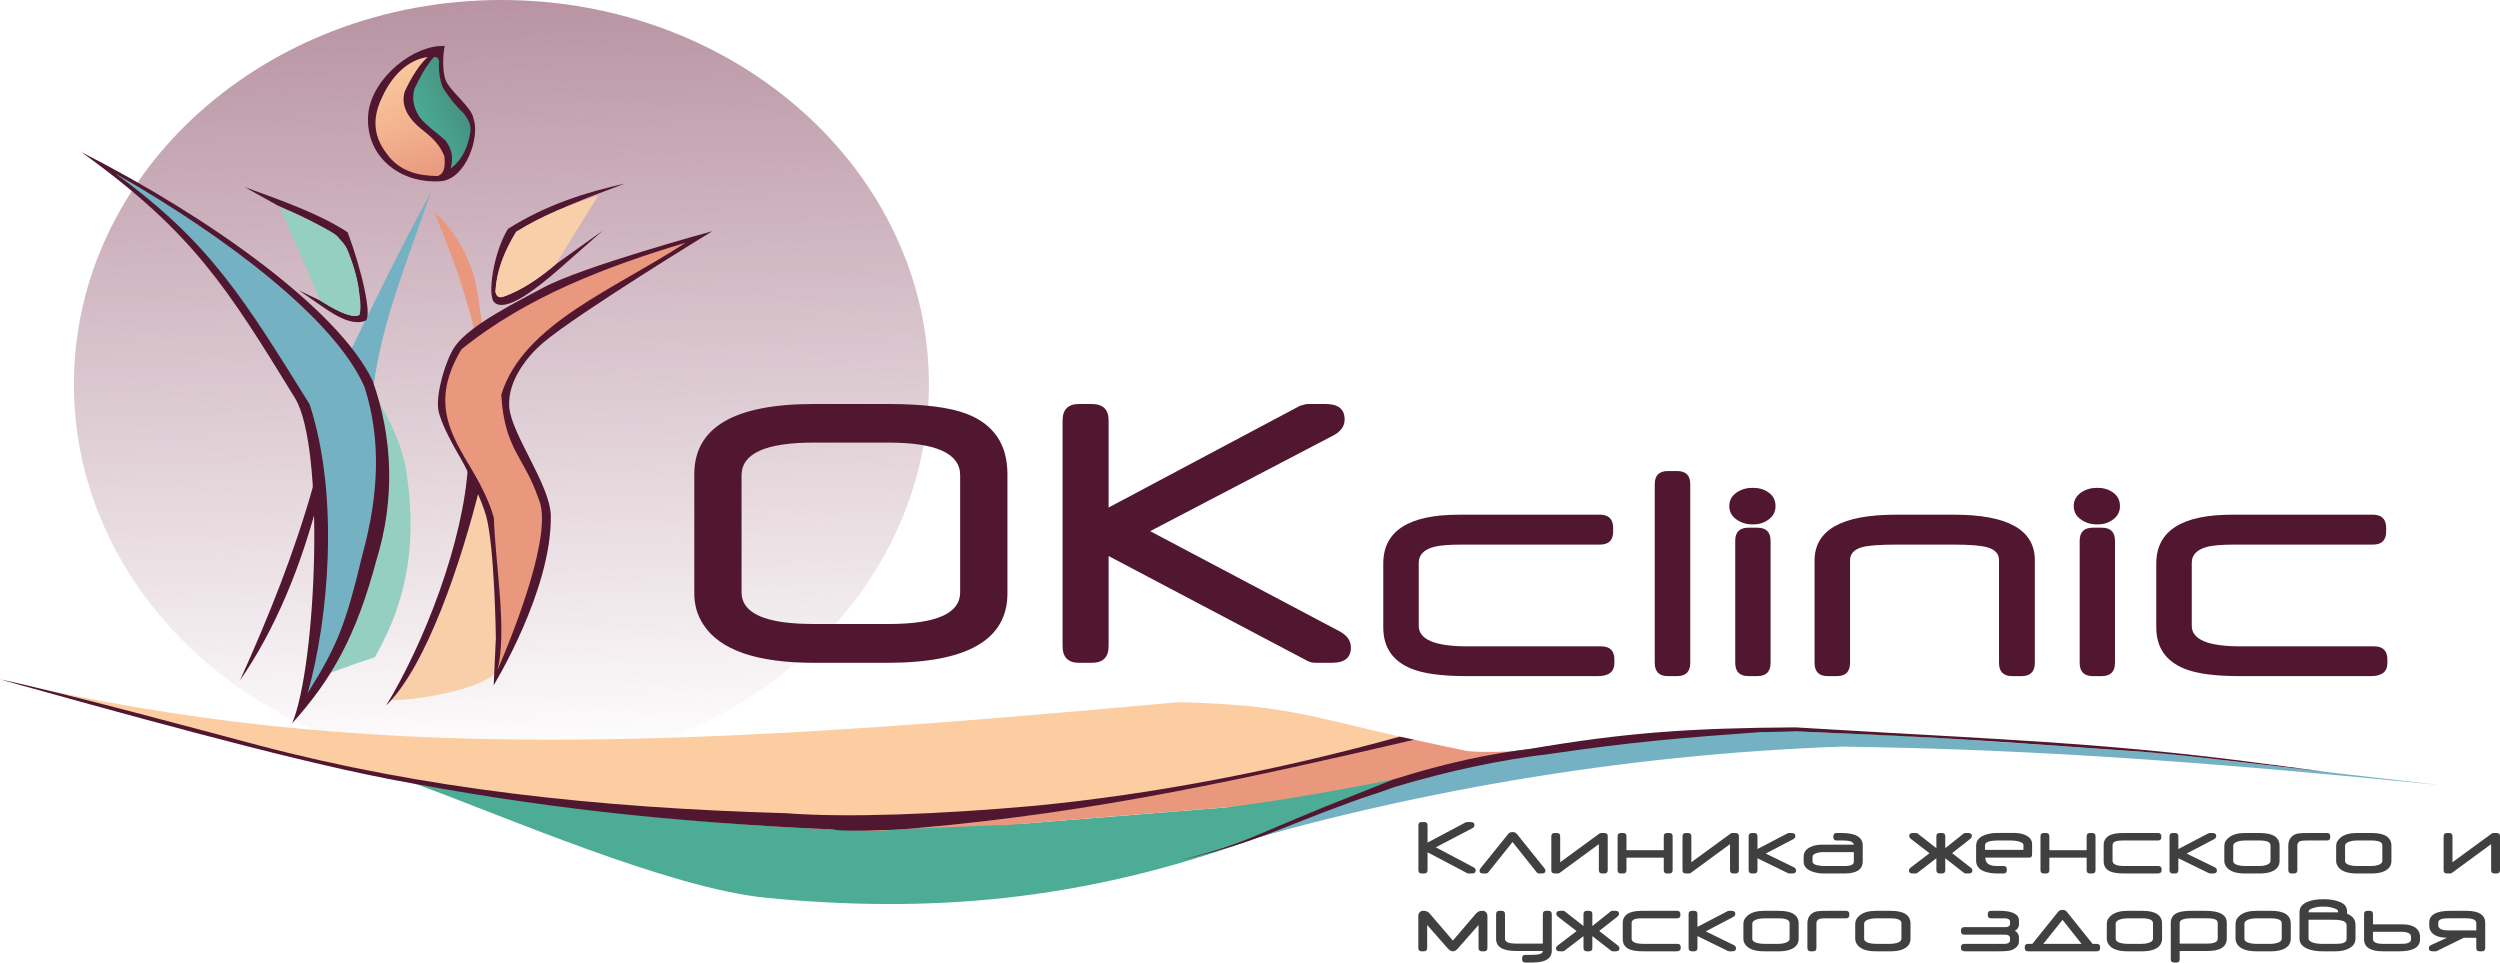 <?xml version="1.0" encoding="UTF-8"?> <svg xmlns="http://www.w3.org/2000/svg" width="823" height="317" viewBox="0 0 823 317" fill="none"> <path fill-rule="evenodd" clip-rule="evenodd" d="M165.067 0C242.784 0 305.79 56.646 305.79 126.524C305.79 196.402 242.784 253.048 165.067 253.048C87.341 253.048 24.335 196.402 24.335 126.524C24.335 56.646 87.341 0 165.067 0Z" fill="url(#paint0_linear_160_1448)"></path> <path d="M331.648 195.322C331.648 210.575 318.488 218.196 292.176 218.196H267.963C249.141 218.196 237 213.998 231.556 205.627C229.562 202.587 228.56 199.163 228.56 195.392V156.115C228.56 140.714 241.677 132.996 267.902 132.996H292.176C303.995 132.996 312.705 134.085 318.288 136.263C327.206 139.712 331.648 146.341 331.648 156.115V195.322ZM316.084 194.982V156.455C316.084 149.286 308.21 145.705 292.489 145.705H267.85C252.041 145.705 244.124 149.286 244.124 156.455V194.982C244.124 201.951 252.041 205.418 267.85 205.418H292.559C308.237 205.418 316.084 201.951 316.084 194.982ZM440.999 207.831C443.473 209.163 444.718 210.932 444.718 213.162C444.718 216.515 442.636 218.196 438.456 218.196H432.951C432.063 218.196 431.201 217.97 430.356 217.534L364.954 183.048V212.683C364.954 216.359 363.117 218.196 359.441 218.196H355.243C351.611 218.196 349.799 216.359 349.799 212.683V138.441C349.799 134.808 351.611 132.996 355.243 132.996H359.441C363.117 132.996 364.954 134.808 364.954 138.441V167.073L427.952 133.589C429.154 133.197 430.016 132.996 430.565 132.996H436.392C440.572 132.996 442.654 134.695 442.654 138.083C442.654 140.305 441.408 142.047 438.961 143.345L378.637 174.86L440.999 207.831Z" fill="#511730"></path> <path d="M485.063 285.487C485.559 285.757 485.803 286.105 485.803 286.55C485.803 287.22 485.385 287.551 484.557 287.551H483.46C483.286 287.551 483.112 287.508 482.946 287.421L469.951 280.565V286.454C469.951 287.185 469.585 287.551 468.854 287.551H468.018C467.295 287.551 466.938 287.185 466.938 286.454V271.698C466.938 270.975 467.295 270.618 468.018 270.618H468.854C469.585 270.618 469.951 270.975 469.951 271.698V277.386L482.476 270.731C482.711 270.661 482.885 270.618 482.99 270.618H484.148C484.976 270.618 485.394 270.957 485.394 271.628C485.394 272.072 485.141 272.412 484.662 272.673L472.669 278.936L485.063 285.487ZM508.387 285.766L499.312 274.485C498.998 274.111 498.537 273.919 497.918 273.919C497.308 273.919 496.864 274.102 496.568 274.459L487.449 285.766C487.188 286.088 487.066 286.384 487.066 286.671C487.066 287.255 487.475 287.551 488.285 287.551H489.121C489.47 287.551 489.757 287.421 489.966 287.151L497.936 277.185L505.861 287.151C506.071 287.421 506.349 287.551 506.706 287.551H507.542C508.361 287.551 508.762 287.255 508.762 286.671C508.762 286.384 508.64 286.088 508.387 285.766ZM511.915 287.551H512.829C513.056 287.551 513.265 287.482 513.456 287.342L526.347 277.891V286.454C526.347 287.185 526.704 287.551 527.435 287.551H528.167C528.899 287.551 529.265 287.185 529.265 286.454V275.182C529.265 274.537 528.846 274.224 528.019 274.224H527.139C526.904 274.224 526.686 274.293 526.486 274.442L513.613 283.849V275.313C513.613 274.581 513.256 274.224 512.524 274.224H511.793C511.061 274.224 510.695 274.581 510.695 275.313V286.558C510.695 287.22 511.105 287.551 511.915 287.551ZM535.431 282.342V286.454C535.431 287.185 535.065 287.551 534.342 287.551H533.611C532.879 287.551 532.513 287.185 532.513 286.454V275.304C532.513 274.581 532.879 274.224 533.611 274.224H534.342C535.065 274.224 535.431 274.581 535.431 275.304V279.877H547.712V275.304C547.712 274.581 548.078 274.224 548.809 274.224H549.532C550.264 274.224 550.629 274.581 550.629 275.304V286.454C550.629 287.185 550.264 287.551 549.532 287.551H548.809C548.078 287.551 547.712 287.185 547.712 286.454V282.342H535.431ZM555.098 287.551H556.012C556.239 287.551 556.448 287.482 556.639 287.342L569.521 277.891V286.454C569.521 287.185 569.887 287.551 570.618 287.551H571.35C572.073 287.551 572.439 287.185 572.439 286.454V275.182C572.439 274.537 572.029 274.224 571.202 274.224H570.322C570.087 274.224 569.869 274.293 569.669 274.442L556.796 283.849V275.313C556.796 274.581 556.43 274.224 555.699 274.224H554.976C554.244 274.224 553.878 274.581 553.878 275.313V286.558C553.878 287.22 554.288 287.551 555.098 287.551ZM590.494 285.478C590.999 285.722 591.26 286.079 591.26 286.541C591.26 287.22 590.842 287.551 590.006 287.551H589.083C588.909 287.551 588.743 287.508 588.586 287.438L578.562 282.534V286.454C578.562 287.185 578.204 287.551 577.482 287.551H576.741C576.018 287.551 575.653 287.185 575.653 286.454V275.304C575.653 274.581 576.018 274.224 576.741 274.224H577.482C578.213 274.224 578.57 274.581 578.562 275.304V279.503L588.456 274.337C588.7 274.259 588.856 274.224 588.944 274.224H589.797C590.616 274.224 591.034 274.555 591.034 275.226C591.034 275.67 590.781 276.018 590.276 276.288L581.288 280.992L590.494 285.478ZM613.209 283.544C613.209 286.219 611.206 287.551 607.199 287.551H600.022C599.334 287.551 598.577 287.455 597.749 287.264C595.093 286.637 593.76 285.443 593.76 283.692V281.994C593.76 280.609 594.483 279.563 595.929 278.858C597.026 278.327 598.35 278.057 599.909 278.057H610.282C610.134 277.151 608.985 276.689 606.833 276.689H604.612C603.898 276.689 603.541 276.332 603.541 275.609V275.313C603.541 274.581 603.898 274.224 604.621 274.224H606.232C610.883 274.224 613.209 275.583 613.209 278.318V283.544ZM610.282 283.692V280.522H599.857C599.291 280.522 598.698 280.626 598.045 280.827C597.139 281.114 596.695 281.497 596.695 281.976V283.666C596.695 284.224 597.218 284.616 598.263 284.842C598.629 284.921 599.186 284.999 599.944 285.095H607.225C609.263 285.095 610.282 284.624 610.282 283.692ZM805.659 287.551H806.565C806.791 287.551 807 287.482 807.201 287.342L820.082 277.891V286.454C820.082 287.185 820.448 287.551 821.18 287.551H821.903C822.634 287.551 823 287.185 823 286.454V275.182C823 274.537 822.582 274.224 821.755 274.224H820.875C820.64 274.224 820.431 274.293 820.222 274.442L807.357 283.849V275.313C807.357 274.581 806.992 274.224 806.26 274.224H805.528C804.805 274.224 804.44 274.581 804.44 275.313V286.558C804.44 287.22 804.84 287.551 805.659 287.551ZM658.378 299.842H655.468C654.737 299.842 654.38 300.208 654.38 300.94V301.227C654.38 301.95 654.737 302.316 655.468 302.316H660.119C660.555 302.316 660.929 302.412 661.26 302.612C661.557 302.795 661.705 303.048 661.705 303.361V304.267C661.705 304.529 661.539 304.772 661.208 305.008C661.017 305.147 660.633 305.217 660.059 305.217H646.637C645.914 305.217 645.548 305.583 645.548 306.306V306.584C645.548 307.316 645.914 307.682 646.637 307.682H660.059C661.025 307.682 661.574 307.995 661.705 308.64V309.668C661.705 309.99 661.504 310.252 661.104 310.469C660.764 310.635 660.424 310.722 660.067 310.722H646.646C645.914 310.722 645.548 311.088 645.548 311.811V312.072C645.548 312.804 646.01 313.17 646.916 313.17H657.768C660.137 313.17 661.644 313.03 662.288 312.752C663.856 312.063 664.64 311.123 664.64 309.921V308.44C664.64 308.048 664.492 307.638 664.196 307.229C663.908 306.811 663.568 306.549 663.185 306.445C663.56 306.34 663.891 306.079 664.196 305.661C664.492 305.243 664.64 304.842 664.64 304.45V302.969C664.64 301.759 663.847 300.879 662.253 300.356C661.191 300.016 659.902 299.842 658.378 299.842ZM672.653 310.722L678.985 302.804L685.247 310.722H672.653ZM680.361 300.103C680.047 299.729 679.586 299.537 678.967 299.537C678.358 299.537 677.913 299.72 677.617 300.077L669.038 310.722H667.645C666.913 310.722 666.547 311.088 666.547 311.811V312.09C666.547 312.813 666.913 313.17 667.645 313.17H690.264C690.995 313.17 691.361 312.813 691.361 312.09V311.811C691.361 311.088 690.995 310.722 690.264 310.722H688.879L680.361 300.103ZM711.751 309.032C711.751 310.583 710.967 311.715 709.399 312.429C708.328 312.926 706.943 313.17 705.236 313.17H700.358C697.214 313.17 695.133 312.394 694.114 310.835C693.739 310.269 693.556 309.668 693.556 309.032V304.119C693.556 303.039 694.061 302.098 695.08 301.306C696.317 300.33 698.076 299.842 700.35 299.842H705.236C709.582 299.842 711.751 301.253 711.751 304.093V309.032ZM708.763 309.032V303.901C708.763 302.839 707.561 302.316 705.157 302.316H700.385C699.522 302.316 698.747 302.421 698.05 302.63C697.005 302.952 696.491 303.44 696.491 304.119V309.032C696.491 309.685 697.014 310.156 698.077 310.434C698.765 310.617 699.54 310.713 700.402 310.713H705.166C705.924 310.713 706.647 310.609 707.326 310.4C708.284 310.095 708.763 309.642 708.763 309.032ZM733.055 308.936C733.055 311.689 730.938 313.065 726.714 313.065H717.551V315.783C717.551 316.497 717.194 316.863 716.471 316.863H715.705C714.982 316.863 714.616 316.497 714.616 315.783V303.806C714.616 302.185 715.383 301.07 716.907 300.452C717.909 300.043 719.38 299.842 721.314 299.842H726C730.703 299.842 733.055 301.149 733.055 303.762V308.936ZM730.076 308.971V303.806C730.076 303.1 729.536 302.638 728.439 302.429C727.986 302.342 727.176 302.299 726.017 302.299H721.445C718.849 302.299 717.551 302.821 717.551 303.875V310.626H726.714C728.952 310.626 730.076 310.077 730.076 308.971ZM754.124 309.032C754.124 310.583 753.34 311.715 751.781 312.429C750.709 312.926 749.324 313.17 747.617 313.17H742.74C739.596 313.17 737.514 312.394 736.486 310.835C736.121 310.269 735.938 309.668 735.938 309.032V304.119C735.938 303.039 736.443 302.098 737.453 301.306C738.699 300.33 740.458 299.842 742.723 299.842H747.617C751.955 299.842 754.124 301.253 754.124 304.093V309.032ZM751.145 309.032V303.901C751.145 302.839 749.934 302.316 747.53 302.316H742.766C741.904 302.316 741.12 302.421 740.423 302.63C739.387 302.952 738.864 303.44 738.864 304.119V309.032C738.864 309.685 739.395 310.156 740.458 310.434C741.137 310.617 741.913 310.713 742.775 310.713H747.548C748.305 310.713 749.02 310.609 749.699 310.4C750.666 310.095 751.145 309.642 751.145 309.032ZM769.688 300.347V299.947C769.688 299.572 769.157 299.224 768.094 298.91C767.162 298.623 766.439 298.483 765.917 298.483H763.791C763.225 298.483 762.511 298.614 761.631 298.884C760.56 299.206 760.029 299.563 760.029 299.947V300.347H769.688ZM775.428 304.468V309.006C775.428 310.408 774.705 311.488 773.268 312.238C772.057 312.865 770.585 313.17 768.852 313.17H764.532C762.685 313.17 761.1 312.917 759.785 312.403C757.93 311.68 756.998 310.539 756.998 308.98V300.278C756.998 298.658 757.973 297.49 759.907 296.776C761.257 296.279 762.859 296.027 764.688 296.027H765.194C766.953 296.027 768.521 296.279 769.879 296.776C770.872 297.142 771.56 297.551 771.97 298.022C772.431 298.562 772.667 299.328 772.667 300.321C772.667 300.591 772.667 300.757 772.667 300.809C774.513 301.523 775.428 302.743 775.428 304.468ZM759.968 302.786V308.867C759.968 309.529 760.525 310.034 761.623 310.374C762.38 310.6 763.19 310.713 764.053 310.713H768.695C769.766 310.713 770.55 310.652 771.029 310.539C772.013 310.313 772.501 309.825 772.501 309.076V304.511C772.501 303.361 771.047 302.786 768.137 302.786H759.968ZM781.185 300.922C781.185 300.199 780.819 299.842 780.105 299.842H779.338C778.615 299.842 778.25 300.199 778.25 300.922V309.206C778.25 311.854 780.34 313.17 784.512 313.17H789.764C794.371 313.17 796.679 311.863 796.679 309.25V308.431C796.679 306.95 796.035 305.853 794.754 305.138C793.744 304.572 792.438 304.293 790.826 304.293H781.185V300.922ZM793.709 308.387V309.215C793.709 309.938 793.204 310.391 792.202 310.591C791.741 310.67 790.94 310.722 789.79 310.722H784.642C782.334 310.722 781.185 310.199 781.185 309.145V306.741H790.339C792.586 306.741 793.709 307.29 793.709 308.387ZM815.196 308.718V312.09C815.196 312.813 815.553 313.17 816.276 313.17H817.043C817.766 313.17 818.131 312.813 818.131 312.09V303.806C818.131 301.166 816.041 299.842 811.869 299.842H806.617C802.01 299.842 799.702 301.149 799.702 303.762V304.581C799.702 306.062 800.346 307.159 801.626 307.874C802.637 308.431 803.943 308.71 805.555 308.71L800.337 311.096C799.823 311.34 799.571 311.689 799.571 312.168C799.571 312.839 799.989 313.17 800.825 313.17H801.748C801.914 313.17 802.079 313.135 802.236 313.056L811.077 308.718H815.196ZM802.672 304.624V303.806C802.672 303.083 803.177 302.621 804.178 302.429C804.64 302.342 805.441 302.299 806.6 302.299H811.73C814.038 302.299 815.196 302.821 815.196 303.875V306.279H806.042C803.795 306.279 802.672 305.722 802.672 304.624Z" fill="#404040"></path> <path d="M640.382 275.304C640.382 274.581 640.016 274.224 639.284 274.224H638.552C637.83 274.224 637.455 274.581 637.455 275.304V279.215L631.341 274.433C631.167 274.293 630.949 274.224 630.696 274.224H629.773C628.928 274.224 628.519 274.537 628.519 275.182C628.519 275.548 628.719 275.887 629.12 276.201L635.191 280.887L629.041 285.574C628.632 285.887 628.423 286.227 628.423 286.584C628.423 287.229 628.841 287.551 629.677 287.551H630.583C630.827 287.551 631.036 287.482 631.219 287.342L637.455 282.542V286.454C637.455 287.185 637.83 287.551 638.552 287.551H639.284C640.016 287.551 640.382 287.185 640.382 286.454V282.542L646.539 287.342C646.722 287.482 646.931 287.551 647.184 287.551H648.055C648.891 287.551 649.309 287.229 649.309 286.584C649.309 286.227 649.109 285.887 648.699 285.574L642.637 280.853L648.56 276.192C648.952 275.879 649.152 275.548 649.152 275.182C649.152 274.537 648.734 274.224 647.907 274.224H647.027C646.774 274.224 646.557 274.293 646.374 274.441L640.382 279.215V275.304ZM668.967 281.114C668.967 281.924 668.697 282.333 668.148 282.333H653.568C653.568 284.171 654.831 285.095 657.374 285.095H659.56C660.283 285.095 660.649 285.461 660.649 286.192V286.454C660.649 287.185 660.283 287.551 659.56 287.551H657.688C655.815 287.551 654.282 287.307 653.089 286.811C651.391 286.105 650.537 284.947 650.537 283.335V278.431C650.537 276.898 651.382 275.757 653.063 275.016C654.291 274.476 655.789 274.206 657.575 274.206H663.053C664.534 274.206 665.805 274.459 666.868 274.955C668.27 275.617 668.967 276.602 668.967 277.908V281.114ZM666.119 279.781V278.144C666.119 277.647 665.553 277.255 664.429 276.976C663.637 276.785 662.879 276.689 662.156 276.689H657.905C654.944 276.689 653.472 277.212 653.472 278.248V279.781H666.119ZM674.646 282.342V286.454C674.646 287.185 674.28 287.551 673.548 287.551H672.825C672.094 287.551 671.728 287.185 671.728 286.454V275.304C671.728 274.581 672.094 274.224 672.825 274.224H673.548C674.28 274.224 674.646 274.581 674.646 275.304V279.877H686.926V275.304C686.926 274.581 687.283 274.224 688.015 274.224H688.747C689.478 274.224 689.844 274.581 689.844 275.304V286.454C689.844 287.185 689.478 287.551 688.747 287.551H688.015C687.283 287.551 686.926 287.185 686.926 286.454V282.342H674.646ZM711.61 286.454C711.61 287.185 711.157 287.551 710.251 287.551H699.39C697.395 287.551 695.889 287.351 694.887 286.959C693.311 286.332 692.527 285.191 692.527 283.518V278.257C692.527 275.565 694.608 274.224 698.789 274.224H710.416C711.139 274.224 711.505 274.581 711.505 275.313V275.609C711.505 276.332 711.139 276.689 710.416 276.689H698.981C697.97 276.689 697.239 276.75 696.777 276.863C695.897 277.081 695.453 277.525 695.453 278.187V283.405C695.453 284.529 696.794 285.095 699.468 285.095H710.512C711.244 285.095 711.61 285.461 711.61 286.192V286.454ZM729.047 285.478C729.552 285.722 729.813 286.079 729.813 286.541C729.813 287.22 729.395 287.551 728.559 287.551H727.636C727.461 287.551 727.296 287.508 727.139 287.438L717.114 282.534V286.454C717.114 287.185 716.757 287.551 716.034 287.551H715.294C714.571 287.551 714.205 287.185 714.205 286.454V275.304C714.205 274.581 714.571 274.224 715.294 274.224H716.034C716.766 274.224 717.123 274.581 717.114 275.304V279.502L727.008 274.337C727.252 274.259 727.409 274.224 727.496 274.224H728.341C729.169 274.224 729.587 274.555 729.587 275.225C729.587 275.67 729.334 276.018 728.829 276.288L719.84 280.992L729.047 285.478ZM750.438 283.414C750.438 284.955 749.654 286.088 748.086 286.811C747.015 287.307 745.63 287.551 743.923 287.551H739.054C735.901 287.551 733.828 286.767 732.8 285.208C732.435 284.651 732.243 284.049 732.243 283.414V278.501C732.243 277.421 732.748 276.48 733.767 275.687C735.004 274.703 736.763 274.224 739.037 274.224H743.923C748.269 274.224 750.438 275.635 750.438 278.475V283.414ZM747.45 283.414V278.283C747.45 277.22 746.248 276.689 743.844 276.689H739.071C738.209 276.689 737.434 276.793 736.737 277.002C735.692 277.325 735.178 277.821 735.178 278.501V283.414C735.178 284.067 735.701 284.537 736.763 284.816C737.451 284.999 738.227 285.095 739.089 285.095H743.862C744.611 285.095 745.334 284.99 746.013 284.781C746.971 284.476 747.45 284.023 747.45 283.414ZM767.117 275.609C767.117 276.332 766.742 276.689 766.019 276.689H759.574C758.485 276.689 757.771 276.741 757.432 276.837C756.665 277.055 756.282 277.56 756.282 278.353V286.454C756.282 287.185 755.916 287.551 755.202 287.551H754.392C753.669 287.551 753.312 287.185 753.312 286.445V278.353C753.312 276.915 753.834 275.809 754.897 275.043C755.367 274.694 755.994 274.468 756.761 274.354C757.353 274.267 758.337 274.224 759.74 274.224H766.019C766.742 274.224 767.117 274.581 767.117 275.313V275.609ZM787.254 283.414C787.254 284.955 786.47 286.088 784.902 286.811C783.831 287.307 782.446 287.551 780.739 287.551H775.861C772.717 287.551 770.636 286.767 769.616 285.208C769.242 284.651 769.059 284.049 769.059 283.414V278.501C769.059 277.421 769.564 276.48 770.583 275.687C771.82 274.703 773.579 274.224 775.853 274.224H780.739C785.085 274.224 787.254 275.635 787.254 278.475V283.414ZM784.266 283.414V278.283C784.266 277.22 783.064 276.689 780.66 276.689H775.887C775.025 276.689 774.25 276.793 773.553 277.002C772.508 277.325 771.994 277.821 771.994 278.501V283.414C771.994 284.067 772.517 284.537 773.579 284.816C774.267 284.999 775.043 285.095 775.896 285.095H780.669C781.427 285.095 782.15 284.99 782.829 284.781C783.787 284.476 784.266 284.023 784.266 283.414ZM470.664 300.748C470.141 300.147 469.497 299.842 468.73 299.842H468.399C468.033 299.842 467.685 299.99 467.38 300.304C467.067 300.609 466.91 300.948 466.91 301.323V312.072C466.91 312.804 467.276 313.17 468.007 313.17H468.73C469.462 313.17 469.828 312.804 469.828 312.072V304.511L476.586 312.194C477.161 312.847 477.727 313.17 478.285 313.17C478.842 313.17 479.4 312.847 479.974 312.194L486.733 304.511V312.072C486.733 312.804 487.108 313.17 487.839 313.17H488.562C489.294 313.17 489.66 312.804 489.66 312.072V301.584C489.66 301.123 489.529 300.731 489.259 300.391C488.98 300.025 488.615 299.842 488.162 299.842H487.839C487.073 299.842 486.428 300.147 485.906 300.748L478.285 309.633L470.664 300.748ZM510.842 312.978C510.842 315.565 508.734 316.863 504.536 316.863H502.176C501.444 316.863 501.078 316.497 501.078 315.783V315.434C501.078 314.703 501.444 314.337 502.176 314.337H504.562C506.783 314.337 507.898 313.91 507.898 313.065H499.136C494.72 313.065 492.516 311.741 492.516 309.093V300.94C492.516 300.208 492.874 299.842 493.596 299.842H494.363C495.086 299.842 495.443 300.208 495.443 300.94V309.093C495.443 310.112 496.671 310.626 499.136 310.626H507.898V300.94C507.898 300.208 508.255 299.842 508.987 299.842H509.753C510.476 299.842 510.842 300.208 510.842 300.94V312.978ZM524.202 300.922C524.202 300.199 523.837 299.842 523.105 299.842H522.373C521.651 299.842 521.285 300.199 521.285 300.922V304.842L515.162 300.051C514.988 299.912 514.779 299.842 514.517 299.842H513.594C512.758 299.842 512.34 300.164 512.34 300.809C512.34 301.166 512.54 301.506 512.941 301.819L519.011 306.515L512.871 311.192C512.453 311.506 512.244 311.846 512.244 312.203C512.244 312.856 512.662 313.17 513.498 313.17H514.413C514.648 313.17 514.857 313.1 515.049 312.961L521.285 308.17V312.072C521.285 312.804 521.651 313.17 522.373 313.17H523.105C523.837 313.17 524.202 312.804 524.202 312.072V308.17L530.36 312.961C530.543 313.1 530.752 313.17 531.005 313.17H531.876C532.712 313.17 533.13 312.856 533.13 312.203C533.13 311.846 532.93 311.506 532.52 311.192L526.458 306.471L532.381 301.811C532.773 301.497 532.973 301.166 532.973 300.809C532.973 300.164 532.564 299.842 531.728 299.842H530.848C530.595 299.842 530.378 299.92 530.195 300.069L524.202 304.842V300.922ZM553.293 312.072C553.293 312.804 552.84 313.17 551.934 313.17H541.073C539.079 313.17 537.572 312.978 536.57 312.577C534.994 311.95 534.21 310.809 534.21 309.136V303.884C534.21 301.192 536.292 299.842 540.472 299.842H552.091C552.823 299.842 553.188 300.208 553.188 300.94V301.227C553.188 301.95 552.823 302.316 552.091 302.316H540.664C539.654 302.316 538.922 302.368 538.46 302.481C537.581 302.708 537.136 303.143 537.136 303.805V309.023C537.136 310.147 538.478 310.713 541.152 310.713H552.196C552.927 310.713 553.293 311.079 553.293 311.811V312.072ZM570.73 311.096C571.235 311.349 571.496 311.697 571.496 312.168C571.496 312.839 571.07 313.17 570.242 313.17H569.319C569.145 313.17 568.979 313.135 568.822 313.056L558.797 308.152V312.072C558.797 312.804 558.44 313.17 557.717 313.17H556.977C556.254 313.17 555.888 312.804 555.888 312.072V300.922C555.888 300.199 556.254 299.842 556.977 299.842H557.717C558.449 299.842 558.806 300.199 558.797 300.922V305.13L568.692 299.964C568.936 299.886 569.092 299.842 569.179 299.842H570.024C570.852 299.842 571.27 300.173 571.27 300.844C571.27 301.288 571.017 301.637 570.512 301.907L561.524 306.61L570.73 311.096ZM592.121 309.032C592.121 310.582 591.337 311.715 589.769 312.429C588.698 312.926 587.313 313.17 585.606 313.17H580.729C577.584 313.17 575.503 312.394 574.484 310.835C574.109 310.269 573.926 309.668 573.926 309.032V304.119C573.926 303.039 574.431 302.098 575.45 301.306C576.687 300.33 578.447 299.842 580.72 299.842H585.606C589.952 299.842 592.121 301.253 592.121 304.093V309.032ZM589.134 309.032V303.901C589.134 302.839 587.932 302.316 585.528 302.316H580.755C579.892 302.316 579.117 302.42 578.421 302.63C577.375 302.952 576.861 303.44 576.861 304.119V309.032C576.861 309.685 577.384 310.156 578.447 310.434C579.135 310.617 579.91 310.713 580.772 310.713H585.536C586.294 310.713 587.017 310.609 587.696 310.4C588.654 310.095 589.134 309.642 589.134 309.032ZM608.8 301.227C608.8 301.95 608.426 302.316 607.703 302.316H601.257C600.169 302.316 599.455 302.36 599.115 302.455C598.348 302.682 597.965 303.178 597.965 303.98V312.072C597.965 312.804 597.599 313.17 596.876 313.17H596.075C595.352 313.17 594.995 312.804 594.995 312.063V303.98C594.995 302.534 595.518 301.427 596.58 300.661C597.051 300.312 597.678 300.086 598.444 299.973C599.028 299.886 600.021 299.842 601.423 299.842H607.703C608.426 299.842 608.8 300.208 608.8 300.94V301.227ZM628.937 309.032C628.937 310.582 628.144 311.715 626.585 312.429C625.514 312.926 624.129 313.17 622.422 313.17H617.545C614.4 313.17 612.319 312.394 611.3 310.835C610.925 310.269 610.742 309.668 610.742 309.032V304.119C610.742 303.039 611.247 302.098 612.258 301.306C613.503 300.33 615.263 299.842 617.536 299.842H622.422C626.759 299.842 628.937 301.253 628.937 304.093V309.032ZM625.949 309.032V303.901C625.949 302.839 624.748 302.316 622.344 302.316H617.571C616.708 302.316 615.925 302.42 615.237 302.63C614.191 302.952 613.678 303.44 613.678 304.119V309.032C613.678 309.685 614.2 310.156 615.263 310.434C615.942 310.617 616.717 310.713 617.579 310.713H622.352C623.11 310.713 623.824 310.609 624.512 310.4C625.47 310.095 625.949 309.642 625.949 309.032Z" fill="#404040"></path> <path d="M531.459 218.205C531.459 221.115 529.665 222.578 526.05 222.578H482.746C474.785 222.578 468.801 221.785 464.786 220.2C458.515 217.7 455.371 213.153 455.371 206.498V185.54C455.371 174.808 463.697 169.434 480.342 169.434H526.678C529.587 169.434 531.05 170.888 531.05 173.798V174.974C531.05 177.848 529.587 179.285 526.678 179.285H481.108C477.084 179.285 474.158 179.521 472.32 179.965C468.819 180.853 467.051 182.613 467.051 185.235V206.036C467.051 210.531 472.39 212.778 483.068 212.778H527.096C530.005 212.778 531.459 214.233 531.459 217.142V218.205ZM556.43 218.205C556.43 221.115 554.993 222.578 552.11 222.578H549.062C546.179 222.578 544.742 221.115 544.742 218.205V159.381C544.742 156.507 546.179 155.069 549.062 155.069H552.11C554.993 155.069 556.43 156.507 556.43 159.381V218.205ZM584.501 166.594C584.501 168.501 583.691 170.008 582.08 171.123C580.678 172.151 578.988 172.648 577.028 172.648C575.051 172.648 573.327 172.151 571.811 171.123C570.122 170.008 569.277 168.501 569.277 166.594C569.277 164.704 570.122 163.197 571.811 162.064C573.292 161.071 575.017 160.592 577.028 160.592C579.023 160.592 580.73 161.071 582.132 162.064C583.718 163.162 584.501 164.669 584.501 166.594ZM582.873 218.205C582.873 221.115 581.409 222.578 578.5 222.578H575.609C572.691 222.578 571.237 221.115 571.237 218.205V178.022C571.237 175.148 572.691 173.711 575.609 173.711H578.5C581.409 173.711 582.873 175.148 582.873 178.022V218.205ZM669.866 218.205C669.866 221.115 668.411 222.578 665.502 222.578H662.445C659.536 222.578 658.073 221.115 658.073 218.205V184.39C658.073 182.325 656.801 180.923 654.232 180.183C652.167 179.59 648.509 179.285 643.283 179.285H624.209C618.765 179.285 615.029 179.573 612.991 180.13C610.352 180.871 609.037 182.308 609.037 184.442V218.205C609.037 221.115 607.6 222.578 604.725 222.578H601.668C598.794 222.578 597.357 221.115 597.357 218.205V184.555C597.357 174.468 606.293 169.434 624.157 169.434H643.283C661.008 169.434 669.866 174.433 669.866 184.442V218.205ZM697.893 166.594C697.893 168.501 697.083 170.008 695.463 171.123C694.061 172.151 692.371 172.648 690.412 172.648C688.435 172.648 686.71 172.151 685.203 171.123C683.514 170.008 682.669 168.501 682.669 166.594C682.669 164.704 683.514 163.197 685.203 162.064C686.675 161.071 688.4 160.592 690.412 160.592C692.406 160.592 694.113 161.071 695.516 162.064C697.101 163.162 697.893 164.669 697.893 166.594ZM696.256 218.205C696.256 221.115 694.801 222.578 691.884 222.578H688.992C686.083 222.578 684.629 221.115 684.629 218.205V178.022C684.629 175.148 686.083 173.711 688.992 173.711H691.884C694.801 173.711 696.256 175.148 696.256 178.022V218.205ZM785.931 218.205C785.931 221.115 784.137 222.578 780.523 222.578H737.218C729.257 222.578 723.274 221.785 719.267 220.2C712.987 217.7 709.843 213.153 709.843 206.498V185.54C709.843 174.808 718.17 169.434 734.814 169.434H781.15C784.067 169.434 785.522 170.888 785.522 173.798V174.974C785.522 177.848 784.067 179.285 781.15 179.285H735.589C731.556 179.285 728.63 179.521 726.792 179.965C723.291 180.853 721.532 182.613 721.532 185.235V206.036C721.532 210.531 726.871 212.778 737.549 212.778H781.568C784.477 212.778 785.931 214.233 785.931 217.142V218.205Z" fill="#511730"></path> <path fill-rule="evenodd" clip-rule="evenodd" d="M128.407 256.507C132.544 257.386 134.33 257.16 137.161 258.188C165.589 268.519 220.408 292.482 252.382 295.566C305.128 300.67 355.905 297.003 413.851 275.766C442.741 267.508 458.881 261.489 488.293 250.095L403.861 265.775L337.24 271.132L272.719 273.014L128.407 256.507Z" fill="#4CAC96"></path> <path fill-rule="evenodd" clip-rule="evenodd" d="M803.028 258.423C735.197 251.698 674.15 246.646 606.049 245.792C534.167 248.379 460.396 260.74 390.492 282.648C396.65 281.054 402.816 279.189 409.009 276.881L479 248.475C482.858 250.305 490.288 248.693 493.058 248.223C522.409 243.249 548.12 241.55 572.839 240.008L627.902 242.308C657.724 244.146 685.063 246.062 712.342 247.979L803.028 258.423Z" fill="#74B2C3"></path> <path fill-rule="evenodd" clip-rule="evenodd" d="M503.728 246.532C474.463 254.006 431.045 262.473 403.862 265.775C375.329 268.013 351.664 269.93 330.979 271.646C320.806 271.759 309.056 272.656 298.883 272.778L392.13 258.998L461.477 242.665C473.505 245.165 470.578 244.712 482.667 247.16C485.315 247.7 498.789 247.769 503.728 246.532Z" fill="#E9977D"></path> <path fill-rule="evenodd" clip-rule="evenodd" d="M0 223.666C18.839 227.011 111.014 253.44 129.845 256.776C181.276 265.905 230.747 271.907 288.44 273.588C357.09 269.18 401.013 256.341 465.483 243.571C428.754 235.261 423.075 232.09 387.931 231.158C227.768 245.835 118.33 251.907 0 223.666Z" fill="#FBCDA1"></path> <path fill-rule="evenodd" clip-rule="evenodd" d="M0 223.666C35.126 233.396 92.933 249.677 127.711 256.375C175.179 265.522 218.719 270.574 274.269 273.091C276.743 273.666 291.445 273.675 302.759 272.525C361.131 267.412 412.458 255.818 465.509 243.544L460.762 242.508C420.645 253.605 379.735 261.48 340.42 265.287C309.274 268.065 278.781 269.259 258.705 267.699C196.387 265.949 139.269 259.677 84.885 245.295C67.291 240.635 19.431 227.639 0 223.666Z" fill="#511730"></path> <path fill-rule="evenodd" clip-rule="evenodd" d="M388.785 283.1C413.747 277.325 420.942 272.656 444.406 264.172C449.736 262.159 453.891 261.044 459.221 259.032C476.867 253.78 493.973 250.112 510.521 248.152C536.764 244.311 552.903 242.926 579.433 241.01C581.34 241.088 589.562 240.705 591.496 240.783C607.234 241.436 623.573 242.116 638.998 242.996C659.675 244.189 679.237 245.687 700.768 247.168C708.432 247.665 716.855 248.492 724.476 249.372C738.542 250.992 752.634 252.578 767.11 254.285C745.649 251.454 726.522 248.632 696.169 246.01C665.807 243.388 626.988 241.672 591.051 239.45C555.995 239.659 534.534 241.236 503.728 246.532C490.402 248.1 475.56 251.245 458.594 256.628C450.912 259.694 443.23 262.76 435.548 265.827C409.506 276.48 410.063 277.464 388.785 283.1Z" fill="#511730"></path> <path fill-rule="evenodd" clip-rule="evenodd" d="M101.589 223.945C114.523 219.659 110.456 220.618 123.39 216.341C135.157 196.001 137.186 175.923 133.493 153.492C130.567 140.339 123.86 129.991 116.196 120.365L107.312 150.165C108.409 179.093 111.823 194.999 101.589 223.945Z" fill="#95CFC2"></path> <path fill-rule="evenodd" clip-rule="evenodd" d="M146.402 15.157C145.74 18.066 145.627 23.484 146.672 26.28C148.091 30.096 155.277 35.122 155.913 39.146C158.029 45.244 153.317 59.015 145.113 59.651C131.604 60.618 119.663 51.28 121.292 36.881C122.868 25.383 136.377 14.599 146.402 15.157Z" fill="#511730"></path> <path fill-rule="evenodd" clip-rule="evenodd" d="M114.907 116.472L122.929 127.326C125.899 105.314 134.042 86.089 141.794 63.389C132.187 80.993 123.547 98.702 114.907 116.472Z" fill="#74B2C3"></path> <path fill-rule="evenodd" clip-rule="evenodd" d="M154.406 151.489C157.48 169.651 144.607 209.79 128.921 230.417C134.617 230.792 159.361 227.334 163.742 220.67L170.353 158.876L163.089 140.444C161.957 144.381 155.538 147.543 154.406 151.489Z" fill="#F8CFA9"></path> <path fill-rule="evenodd" clip-rule="evenodd" d="M156.55 110.435C158.518 108.841 158.213 108.989 159.102 108.362C157.63 101.655 157.752 95.592 155.304 88.71C152.674 81.315 148.302 74.521 142.893 69.721C148.136 82.264 153.51 96.646 156.55 110.435Z" fill="#E9977D"></path> <path fill-rule="evenodd" clip-rule="evenodd" d="M151.793 151.158C154.275 155.478 158.595 164.825 159.971 169.616C162.828 179.607 163.237 209.999 163.237 209.999L162.523 225.557C162.523 225.557 181.685 194.337 181.327 169.808C181.179 159.633 168.245 142.918 167.636 133.884C167.035 124.904 174.29 116.611 178.871 112.761C190.542 102.935 234.5 76.106 234.5 76.106C234.5 76.106 191.649 87.752 178.854 94.686C171.172 98.85 154.754 106.855 149.772 114.024C146.724 118.414 143.527 129.398 144.268 134.695C144.903 139.172 149.537 147.238 151.793 151.158Z" fill="#511730"></path> <path fill-rule="evenodd" clip-rule="evenodd" d="M163.743 220.67C169.509 207.299 182.321 174.877 177.26 164.12C172.627 150.426 166.025 147.944 165.023 129.93C172.183 106.646 202.379 95.217 225.695 79.904C199.749 87.691 173.184 97.735 151.88 115.034C137.239 139.564 157.002 150.208 162.576 170.487C163.081 185.896 167.053 207.926 163.743 220.67Z" fill="#E9977D"></path> <path fill-rule="evenodd" clip-rule="evenodd" d="M140.836 18.763C137.134 21.864 133.781 28.937 133.31 29.982C131.864 34.312 134.068 38.336 137.491 41.428C140.365 44.015 144.232 46.202 146.305 51.48C146.575 54.608 146.427 57.16 144.076 57.944C137.552 57.892 131.473 56.367 127.396 50.697C122.406 44.312 122.815 38.048 125.872 31.838C129.008 25.043 134.164 19.66 140.836 18.763Z" fill="url(#paint1_linear_160_1448)"></path> <path fill-rule="evenodd" clip-rule="evenodd" d="M142.823 18.78C143.798 18.676 144.434 19.094 144.556 20.287C144.347 23.397 144.791 26.437 145.81 28.902C147.883 32.142 150.13 34.974 152.604 37.282C154.346 39.451 155.234 41.559 154.807 43.562C154.041 48.362 152.255 52.543 148.371 55.453C149.468 51.297 148.432 48.71 146.69 46.28C143.859 43.684 140.619 41.655 138.059 38.484C135.881 34.956 135.698 32.125 136.412 29.268C138.363 25.287 139.835 22.308 142.823 18.78Z" fill="url(#paint2_linear_160_1448)"></path> <path fill-rule="evenodd" clip-rule="evenodd" d="M26.791 50.078C63.459 76.42 74.781 94.695 97.087 131.002C107.129 147.334 104.15 219.268 96.172 238.109C109.411 223.432 117.285 209.181 123.887 184.512C130.149 164.294 129.261 143.867 122.676 125.357C111.432 101.89 69.251 71.707 26.791 50.078Z" fill="#511730"></path> <path fill-rule="evenodd" clip-rule="evenodd" d="M37.922 57.1C69.259 79.844 80.503 98.728 101.929 133.092C111.902 163.685 108.061 204.207 101.302 228.136C111.022 212.535 113.722 205.984 119.296 182.631C124.583 163.493 125.646 144.974 120.002 127.43C110.395 105.174 74.093 77.674 37.922 57.1Z" fill="#74B2C3"></path> <path fill-rule="evenodd" clip-rule="evenodd" d="M205.76 60.401C193.679 64.939 181.581 69.382 169.919 76.316C165.468 83.572 163.5 89.8 163.108 95.915C163.073 96.516 163.526 97.326 163.883 97.553C164.345 97.979 165.198 97.936 166.461 97.404C171.853 95.288 177.357 91.864 182.975 86.978L198.435 75.906C193.618 80.148 188.802 84.391 183.985 88.633C176.059 95.558 166.348 102.979 162.699 99.513C160.399 97.344 162.385 83.162 167.228 75.331C180.075 67.248 192.904 63.337 205.76 60.401Z" fill="#511730"></path> <path fill-rule="evenodd" clip-rule="evenodd" d="M169.919 76.315C166.374 82.247 163.534 88.501 163.108 95.914C163.343 97.412 164.074 98.187 165.659 97.691C171.565 95.679 177.304 91.724 182.974 86.977L196.988 64.294C187.608 67.395 178.559 70.827 169.919 76.315Z" fill="#F8CFA9"></path> <path fill-rule="evenodd" clip-rule="evenodd" d="M80.469 61.55C92.497 65.967 104.778 70.183 114.428 76.437C118.931 88.336 122.815 104.669 120.194 105.627C113.966 107.909 106.249 100.653 98.193 95.479L105.405 98.946C107.695 100.366 110.056 101.751 112.756 102.961C114.872 103.772 116.893 104.407 118.312 103.684C118.974 97.064 117.468 90.218 114.585 82.848C114.062 81.533 113.566 80.601 112.32 79.277C111.754 78.746 111.301 77.892 110.596 77.43C105.657 74.242 98.933 70.853 91.469 67.674L80.469 61.55Z" fill="#511730"></path> <path fill-rule="evenodd" clip-rule="evenodd" d="M92.307 68.414C95.259 69.233 109.16 75.923 110.597 77.43C112.017 78.928 113.593 80.461 114.429 82.473C117.051 88.763 118.009 93.806 118.235 96.358C118.758 99.52 118.845 102.047 118.314 103.684C115.457 105.235 108.228 100.723 105.406 98.945C101.086 88.406 96.627 78.954 92.307 68.414Z" fill="#95CFC2"></path> <path fill-rule="evenodd" clip-rule="evenodd" d="M154.103 152.596C152.709 178.449 139.401 212.16 127.094 232.291C140.385 219.373 151.838 185.148 158.135 159.686L154.103 152.596Z" fill="#511730"></path> <path fill-rule="evenodd" clip-rule="evenodd" d="M103.201 159.573C97.034 181.672 88.507 202.918 79.005 223.989C90.18 207.778 99.255 186.968 105.552 161.507L103.201 159.573Z" fill="#511730"></path> <defs> <linearGradient id="paint0_linear_160_1448" x1="152.119" y1="-116.091" x2="165.063" y2="253.048" gradientUnits="userSpaceOnUse"> <stop stop-color="#996278"></stop> <stop offset="1" stop-color="#996278" stop-opacity="0"></stop> </linearGradient> <linearGradient id="paint1_linear_160_1448" x1="128.276" y1="17.265" x2="141.736" y2="59.432" gradientUnits="userSpaceOnUse"> <stop stop-color="#FBCDA1"></stop> <stop offset="0.58" stop-color="#F2B28F"></stop> <stop offset="1" stop-color="#E9977D"></stop> </linearGradient> <linearGradient id="paint2_linear_160_1448" x1="136.038" y1="37.108" x2="156.698" y2="28.277" gradientUnits="userSpaceOnUse"> <stop stop-color="#4CAC96"></stop> <stop offset="0.49" stop-color="#489A87"></stop> <stop offset="1" stop-color="#448778"></stop> </linearGradient> </defs> </svg> 